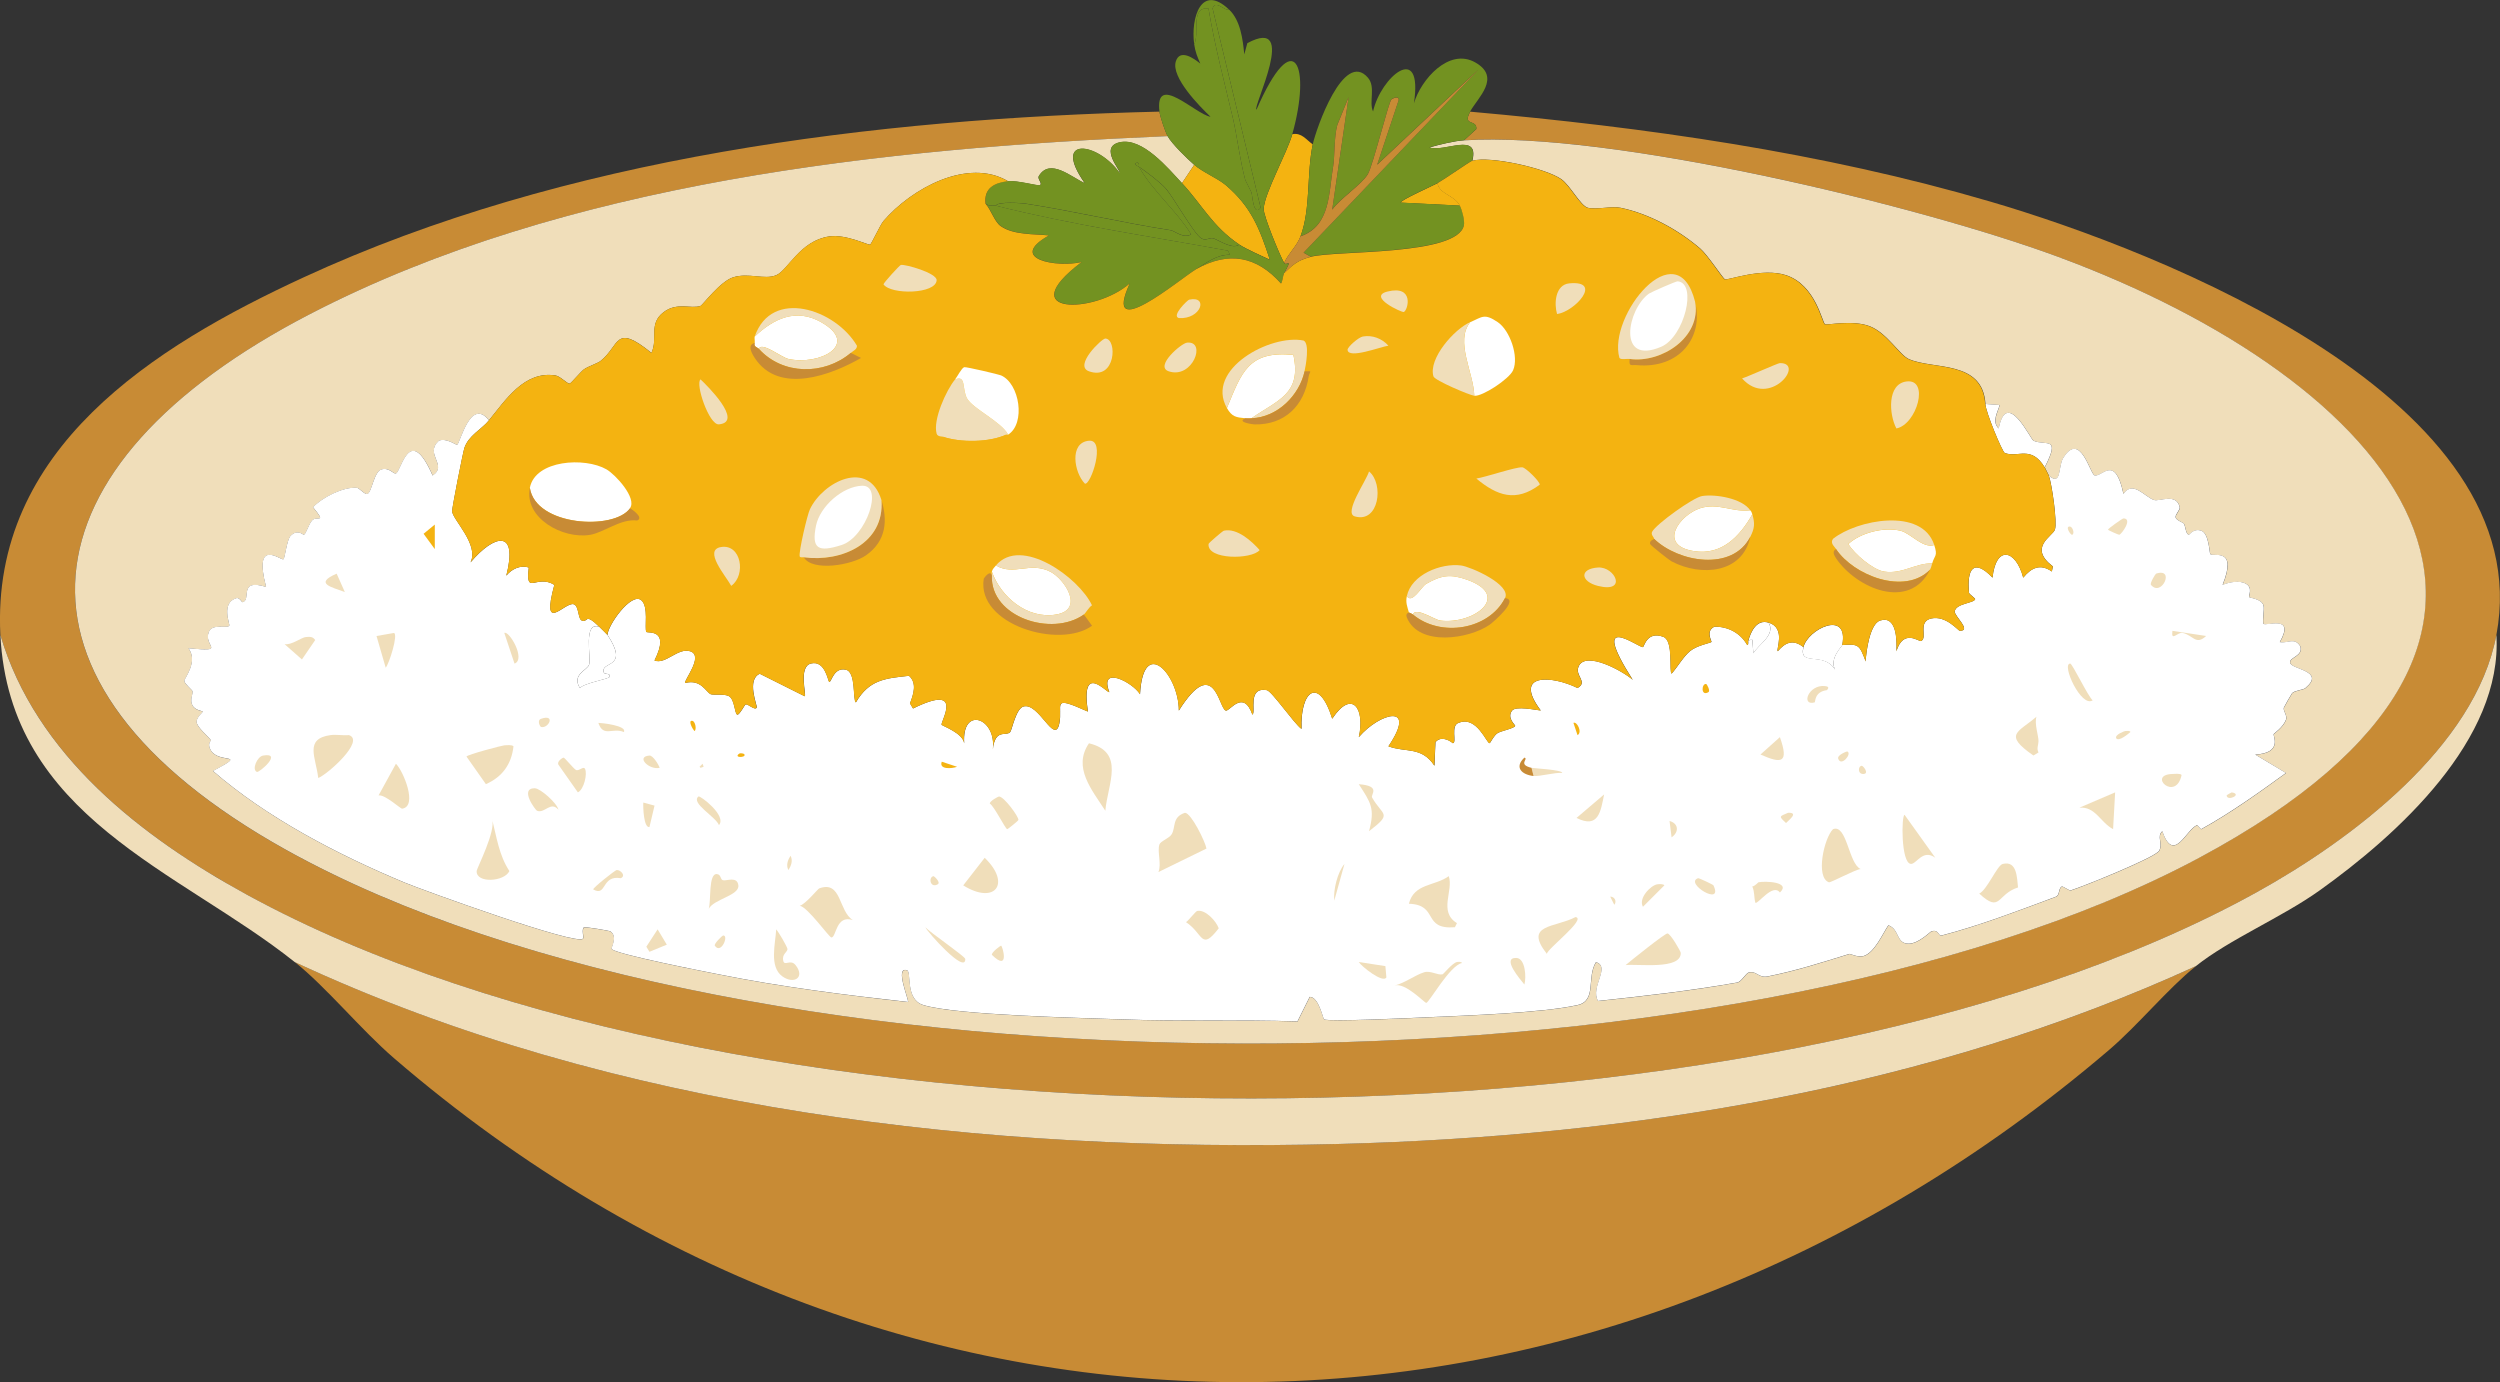 <?xml version="1.0" encoding="UTF-8"?>
<svg id="uuid-ff44bc20-569f-4edf-9d7a-817b4006c969" data-name="圖層 1" xmlns="http://www.w3.org/2000/svg" width="476.6" height="263.5" xmlns:xlink="http://www.w3.org/1999/xlink" viewBox="0 0 476.6 263.5"><rect x="0" y="0" width="476.6" height="263.5" fill="#333333" stroke="none"/>
  <defs>
    <linearGradient id="uuid-23f0a5db-26bc-4cf4-8b2d-9555707fc26e" data-name="未命名漸層 96" x1="254.93" y1="27.79" x2="228.92" y2="147.36" gradientUnits="userSpaceOnUse">
      <stop offset="0" stop-color="#f4b311"/>
      <stop offset="1" stop-color="#f4b311"/>
    </linearGradient>
  </defs>
  <path d="M418.63,184.18c-5.37,4.3-11.01,11.24-16.56,15.98-97.01,82.89-229.55,85.47-326.97,1.56-6.32-5.45-12.85-13.49-18.9-18.32,60.99,28.43,131.87,36.4,198.95,34.68,55.83-1.43,112.71-10.62,163.48-33.91Z" fill="#c88b35"/>
  <path d="M221.04,21.28c.12.98,1.08,3.8,1.56,4.68-54.16,2.29-114.78,8.7-163.48,33.91C3.68,88.56-3.12,129.87,54.44,161.97c87.94,49.05,276.21,49,364.77,1.56,79.8-42.75,36.12-91.28-26.89-114.58-26.86-9.93-85.37-23.96-113.21-22.21l2.34-2.14c.14-1.95-2.74-.45-1.17-3.31,33.44,2.99,66.96,7.7,99.18,17.15s104.87,37.76,96.45,82.62c-4.02,21.41-27.81,39.17-45.79,49.1-94.61,52.28-288.3,52.28-383.09.39C26.92,159.53,6.81,143.94.07,121.05c-1.8-35.47,29.17-54.96,57.87-68.2,49.74-22.95,108.67-30.26,163.1-31.57Z" fill="#c88b35"/>
  <path d="M475.91,121.05c1.25,19.88-18.81,38.07-33.71,48.71-7.16,5.12-17.2,9.32-23.58,14.42-50.78,23.28-107.66,32.48-163.48,33.91-67.08,1.71-137.95-6.25-198.95-34.68C34.15,165.85,1.84,155.81.07,121.05c6.74,22.89,26.84,38.48,46.96,49.49,94.79,51.9,288.47,51.89,383.09-.39,17.98-9.94,41.78-27.7,45.79-49.1Z" fill="#f0deba"/>
  <path d="M222.6,25.96c.8,1.45,3.71,4.29,5.07,5.46l-2.34,3.51c-2.63-2.81-7.54-8.79-11.89-7.79-4.06.93.47,5.63,0,5.85-4.16-5.93-13.01-7.08-6.63,1.95-2.53-1.11-6.64-4.91-8.77-1.36-.34.56.8,1.42.19,1.75-.27.15-4.38-.96-6.04-.78-7.66-4.54-18.42,1.36-23.77,7.6-.59.69-2.3,4.38-2.53,4.48-.37.16-4.58-2.02-7.79-1.56-5.59.81-7.88,6.47-10.13,7.4s-5.24-.52-8.18.39c-2.49.77-5.84,5.32-6.24,5.46-1.79.63-4.46-.76-7.01,1.17-2.97,2.24-1.03,4.93-2.34,7.79-7.13-5.79-5.95-1.41-9.74,1.56-.55.43-2.3.99-3.12,1.56-.57.4-2.49,2.7-2.73,2.73-.5.06-1.76-1.41-2.73-1.56-5.94-.9-9.5,4.7-12.67,8.57-3.46-4.46-5.51,4.36-6.04,4.68-.15.09-2.06-1.39-3.51-.78-2.8,2.59,1.8,4.62-1.17,6.63-4.46-10.17-5.96-.72-7.01-.39-.44.14-1.21-1.2-2.73-.78s-1.85,4.49-2.73,4.68c-.51.11-1.52-1.13-1.95-1.17-2.56-.24-6.64,1.82-8.38,3.7,2.68,3.31.7,1.5-.19,2.53-.7.8-1.12,2.55-1.56,2.73-.12.05-1.17-1.16-2.53.19-.71.71-1.09,4.28-1.36,4.48-.39.29-5.84-4.32-3.31,5.26-5.41-1.63-2.7,2.42-4.48,2.92-.12.03-.6-.95-1.17-.78-3.04.9-1.2,5.01-1.36,5.26-.38.58-3.23-.48-3.9,1.17-1.14,2.8,3.63,3.86-3.9,3.12,1.92,2.57-.79,5.68-.78,6.24,0,.49,1.5,1.73,1.56,1.95.14.49-.59,1.65,0,2.73.52.95,1.9,1.02,1.95,1.17.04.11-1.21,1.06-1.17,1.95.04,1.06,2.22,2.71,2.73,3.51.05.08-.8.65,0,1.95,1.62,2.62,7.22.27.39,3.9,10.28,8.93,23.82,15.97,36.44,21.24,3.42,1.43,33.06,12.18,34.1,10.72.2-.28-.29-1.78.19-2.14.21-.15,4.86.63,5.07.78,1.39,1.02.09,3.08.19,3.31.43.96,18,4.38,20.46,4.87,11.84,2.38,24.13,3.94,36.05,5.26.25-.3-2.59-6.81-.19-6.04.92.3-.41,5.56,3.12,6.63,6.47,1.96,29.81,2.42,37.8,2.73,11.15.43,22.38.01,33.52.39l2.34-4.68c1.72,0,2.5,4.15,2.73,4.29.83.5,17.14-.28,19.49-.39,7.47-.34,22.08-.82,28.84-2.34,3.71-.83,1.68-5.27,3.51-8.18,2.87.9-1.17,4.8.39,7.4,8.84-.94,17.76-1.95,26.5-3.51.93-.16,1.6-1.8,2.34-1.95,1.38-.28,1.77,1.12,3.51.78,5.55-1.1,10.47-2.71,15.59-4.29.13-.04,1.62.74,2.73.39,2.04-.65,3.55-4.16,4.68-5.85,2.21.82,1.41,3.53,3.9,3.51,1.89-.02,4.04-2.26,4.29-2.34,1.46-.47,1.3.95,1.95.78,7.17-1.86,14.86-4.81,21.82-7.4.75-.28.44-1.72,1.17-1.95.08-.03,1.48.81,1.56.78,2.31-.71,16.3-6.34,16.95-7.6.73-1.4-.52-2.7.58-3.7,2.17,6.29,4.51-.3,6.63-1.17.06-.02.73.81.78.78,5.66-3.13,10.93-6.92,16.17-10.72l-5.85-3.51c5.26-.29,3.36-3.59,3.51-3.9.08-.16,1.78-1.26,2.34-2.73.32-.84-.62-1.73-.39-2.34.06-.16,1.44-2.6,1.56-2.73.52-.54,2.1-.61,2.53-.97,3.99-3.35-2.76-3.53-2.92-4.87-.13-1.04,2.56-1.21,1.95-3.12-1.13-1.77-2.32-.5-3.9-.78,3.06-5.42-2.79-2.9-3.12-3.51-.26-.47.24-2.76,0-3.51-.39-1.24-2.61-1.4-2.73-1.56-.16-.21.77-1.76-.58-2.53-1.28-.73-3.19-.31-4.48.19,2.93-7.23-1.74-5.29-2.34-5.85-.18-.17-.25-4-1.75-4.48s-2.22.81-2.34.78c-.63-.14-.62-1.64-.97-2.14-.12-.18-1.46-.66-1.56-1.17s.9-1.43.78-1.95c-.62-2.75-3.86-1.05-4.87-1.36-1.78-.56-4.03-3.84-5.85-1.17-1.62-7.59-3.99-3.26-5.46-3.51-.9-.15-2.74-8.67-6.04-3.31-.98,1.59-.27,5.47-2.73,3.31-.03-.08-.72-1.47-.78-1.56,3.09-6.05.28-4.04-2.14-5.07-.55-.23-5.11-10.13-6.63-2.34-1.36-1.32-.18-3.09.19-4.48l-2.73-.19c-.52-8.44-9.91-6.49-14.61-8.57-1.75-.78-4.14-4.95-7.4-6.24s-8.19-.18-8.57-.39c-.54-.29-1.76-7.46-7.4-9.35-4.55-1.52-11.14,1.01-11.69.78-.34-.15-3.29-4.65-4.68-5.85-4.17-3.59-9.8-6.68-15.2-7.79-1.68-.35-4.68.4-6.24,0-1.4-.36-3.37-4.28-5.07-5.46-3.04-2.11-13.54-4.45-16.95-3.51,1.38-5.58-5.37-1.54-8.18-2.53,1.86-.53,4.77-1.25,6.63-1.36,27.84-1.74,86.35,12.28,113.21,22.21,63.01,23.29,106.69,71.82,26.89,114.58-88.56,47.44-276.83,47.49-364.77-1.56C-3.12,129.87,3.68,88.56,59.12,59.86c48.7-25.21,109.33-31.61,163.48-33.91Z" fill="#f0deba"/>
  <g>
    <path d="M389.79,89.09c-2.6-4.27-5.07-1.76-7.6-2.73-.48-.18-3.68-7.94-3.7-9.35l2.73.19c-.37,1.39-1.56,3.16-.19,4.48,1.52-7.79,6.08,2.11,6.63,2.34,2.43,1.03,5.24-.98,2.14,5.07Z" fill="#fff"/>
    <g>
      <path d="M351.21,123c-.05.26-2.52,2.57-1.36,4.68-2.23-3.59-6.94-.45-6.04-4.29.8-3.44,8.72-7.31,7.4-.39Z" fill="#fff"/>
      <g>
        <path d="M93.22,80.13c-1.44,1.76-3.87,2.87-4.68,5.26-.26.77-2.38,11.47-2.34,12.08.11,1.61,5.18,6.36,3.51,9.74,4.53-5.35,9.12-6.44,6.82,2.53,1.02-1.27,2.66-2.06,4.29-1.56-.66,5.52,1.41,1.2,4.87,3.31-2.61,9.64,1.98,3.17,3.7,3.7,1.01.31.77,2.85,1.56,3.12,1.26.42.41-1.62,3.31,1.17-3.15-1.05-1.52,5.77-1.95,7.21-.33,1.09-3.4,1.89-1.75,4.48.75-.96,5.58-1.74,5.65-2.14.18-1-1.15-.11-1.17-1.17-.03-1.77,4.85-.63.78-6.82,0-1.78,4.52-8.18,6.43-6.63,1.46,1.19.59,5.31.97,6.04.18.34,4.67-.76,1.56,5.46,2.11.83,4.48-2.52,6.82-1.75,2.67.87-1.31,5.61-.97,6.04,3.01-.79,3.98,1.75,4.87,2.14.46.2,2.68-.12,3.51.39,1.08.67,1.03,3.36,1.56,3.51.38.1,1.44-1.92,1.56-1.95.51-.14,1.84,1.26,2.14.58.14-.32-2.01-5.31.58-6.43l8.57,4.29c.38-.15-1.27-5.62,1.17-6.24,2.75-.7,3.25,3.43,3.51,3.51.39.12.84-2.84,3.12-2.34,2.04.35,1.31,5.82,1.95,6.24,2.54-4.35,5.61-4.58,10.13-5.07,1.57,1.38.85,3.54.19,5.26l.58.97c10.06-4.97,5.08,2.71,5.46,3.12.22.24,4.04,1.59,4.29,3.51-.49-7.2,6.19-4.85,5.46,1.17.44-4.08,2.54-2.41,3.31-3.31.34-.4,1.09-4.46,2.53-4.87,2.93-.83,5.92,7.4,6.82,3.31.79-3.61-1.8-5.61,5.46-2.34-1.44-9.58,3.64-3.51,4.09-3.7-2.03-5.21,4.42-1.92,5.85.39.61-11.22,7.41-3.7,7.4,3.12,6.83-10.82,7.59-.35,8.96,0,.74.19,3.32-4.16,5.07.78.72-.44-1.04-5.31,2.73-4.68.96.16,5.19,6.37,6.63,7.4-.29-7.18,3.27-10.23,5.85-1.95,3.79-5.72,6.3-1.9,5.07,3.51,4.05-4.72,11.26-6.53,5.65,1.75,3.28,1.24,6.31-.03,8.77,3.7l.19-4.48c.9-1.14,2.47-.55,3.31.19.85-.03-.54-3.45,1.17-3.9,3.4-1.37,5.31,3.99,5.85,3.9.12-.02.82-1.53,1.56-1.95s3.22-.9,3.31-1.36c.03-.16-1.68-1.54-.58-2.92.7-.88,4.34-.14,5.46,0-5.45-7.24,2.13-6.69,7.01-4.29,2.06-1.18-.56-2.29.19-4.09,1.3-3.12,8.55.93,10.33,2.53-8.64-13.57,1.27-6,1.95-6.24.24-.08.76-3.13,3.9-1.95,1.96.74,1.04,6.7,1.56,7.01,1.16-1.3,2.19-3.18,3.51-4.29s3.97-1.56,4.09-1.75c.09-.14-1.21-2.09.58-2.92,2.65-.02,4.96,1.25,6.24,3.51.3.04.15-.78.19-.78.37.04.6-.67.78-.19l.19,2.53c1.06-1.81,4.27-3.46,2.92-5.85,3.39,1.09,1.31,5.31,1.75,5.46,1.4-1.65,2.89-2.35,4.87-.78-.9,3.83,3.81.69,6.04,4.29-1.15-2.11,1.32-4.42,1.36-4.68,3.21-.27,3.3.02,4.48,3.12.06-1.77.78-7.15,2.73-7.79,3.17-1.05,3.24,3.72,3.12,5.85,1.34-4.34,4.29-1.8,4.68-1.95,1.36-.51-.73-3.68,1.95-4.29,2.83-.64,5.15,2.34,5.46,2.34,2.33.01-1.09-2.83-.97-3.7.2-1.53,3.74-1.55,3.9-2.34.03-.13-1.15-.98-1.17-1.17-.45-4.48.82-6.74,4.48-2.92.62-6.15,4.39-5.48,5.85,0,1.53-1.87,3.24-2.73,5.46-1.17l.19-.97c-4.79-3.63-.06-5.73.39-7.01.48-1.37-.58-8.76-1.17-10.33,2.46,2.16,1.75-1.73,2.73-3.31,3.3-5.36,5.14,3.16,6.04,3.31,1.47.25,3.84-4.09,5.46,3.51,1.82-2.67,4.07.61,5.85,1.17,1.01.32,4.25-1.39,4.87,1.36.12.51-.88,1.41-.78,1.95s1.44.99,1.56,1.17c.35.51.34,2,.97,2.14.12.03.83-1.26,2.34-.78s1.57,4.31,1.75,4.48c.6.56,5.26-1.39,2.34,5.85,1.3-.51,3.21-.92,4.48-.19,1.35.77.42,2.32.58,2.53.12.16,2.34.32,2.73,1.56.24.75-.26,3.04,0,3.51.33.6,6.18-1.92,3.12,3.51,1.58.28,2.77-.99,3.9.78.61,1.91-2.07,2.08-1.95,3.12.16,1.34,6.91,1.53,2.92,4.87-.43.36-2.02.43-2.53.97-.12.13-1.5,2.56-1.56,2.73-.23.6.71,1.5.39,2.34-.56,1.47-2.26,2.57-2.34,2.73-.15.31,1.76,3.61-3.51,3.9l5.85,3.51c-5.24,3.8-10.52,7.58-16.17,10.72-.05.03-.72-.8-.78-.78-2.11.86-4.45,7.46-6.63,1.17-1.1,1.01.15,2.3-.58,3.7-.66,1.26-14.65,6.89-16.95,7.6-.08.03-1.48-.81-1.56-.78-.73.23-.42,1.67-1.17,1.95-6.96,2.6-14.66,5.55-21.82,7.4-.65.17-.49-1.25-1.95-.78-.24.08-2.4,2.32-4.29,2.34-2.49.02-1.69-2.69-3.9-3.51-1.13,1.69-2.64,5.2-4.68,5.85-1.11.35-2.6-.43-2.73-.39-5.12,1.58-10.04,3.18-15.59,4.29-1.73.34-2.13-1.06-3.51-.78-.74.15-1.41,1.78-2.34,1.95-8.74,1.55-17.67,2.56-26.5,3.51-1.56-2.61,2.48-6.51-.39-7.4-1.83,2.92.2,7.35-3.51,8.18-6.76,1.52-21.37,2-28.84,2.34-2.34.11-18.65.89-19.49.39-.22-.14-1-4.29-2.73-4.29l-2.34,4.68c-11.14-.38-22.36.04-33.52-.39-7.99-.31-31.33-.77-37.8-2.73-3.53-1.07-2.2-6.33-3.12-6.63-2.4-.77.44,5.74.19,6.04-11.92-1.32-24.21-2.88-36.05-5.26-2.46-.49-20.03-3.91-20.46-4.87-.1-.23,1.19-2.3-.19-3.31-.21-.15-4.86-.93-5.07-.78-.49.36,0,1.86-.19,2.14-1.04,1.46-30.68-9.29-34.1-10.72-12.62-5.27-26.16-12.31-36.44-21.24,6.83-3.63,1.23-1.28-.39-3.9-.8-1.3.05-1.87,0-1.95-.51-.79-2.68-2.45-2.73-3.51-.04-.89,1.21-1.84,1.17-1.95-.05-.15-1.43-.22-1.95-1.17-.59-1.07.14-2.24,0-2.73-.06-.21-1.55-1.45-1.56-1.95,0-.56,2.7-3.66.78-6.24,7.53.74,2.76-.31,3.9-3.12.67-1.65,3.51-.59,3.9-1.17.17-.25-1.68-4.36,1.36-5.26.57-.17,1.05.81,1.17.78,1.78-.5-.92-4.56,4.48-2.92-2.53-9.59,2.92-4.97,3.31-5.26.27-.2.66-3.77,1.36-4.48,1.36-1.36,2.42-.15,2.53-.19.44-.18.86-1.93,1.56-2.73.89-1.03,2.88.78.19-2.53,1.74-1.88,5.82-3.94,8.38-3.7.43.04,1.44,1.28,1.95,1.17.88-.19,1.25-4.27,2.73-4.68s2.29.92,2.73.78c1.05-.34,2.55-9.78,7.01.39,2.97-2.01-1.63-4.04,1.17-6.63,1.45-.61,3.35.87,3.51.78.54-.32,2.58-9.14,6.04-4.68Z" fill="#fff"/>
        <g>
          <path d="M114.26,119.49c.24.23,1.5,1.47,1.56,1.56,4.07,6.19-.81,5.05-.78,6.82.02,1.06,1.35.17,1.17,1.17-.07.4-4.9,1.18-5.65,2.14-1.65-2.59,1.43-3.39,1.75-4.48.43-1.44-1.21-8.26,1.95-7.21Z" fill="#fff"/>
          <path d="M337.18,118.71c1.34,2.38-1.86,4.04-2.92,5.85l-.19-2.53c-.18-.47-.41.24-.78.19.48-1.86,1.64-4.23,3.9-3.51Z" fill="#fff"/>
          <path d="M398.95,111.3c.57-.15,6.47,1.54,7.6,1.75l-9.35,4.68,7.21,4.87-7.6.58c1.57-1.34-.84-4.58-.78-5.07.03-.25,1.47-1.24,1.56-1.56.32-1.12.67-5.07,1.36-5.26Z" fill="#fff"/>
          <path d="M225.91,154.95c1.19.05,3.87,5.52,4.09,6.82l-9.16,4.48c.64-1.51-.26-3.88.19-5.26.21-.64,1.87-1.16,2.34-1.95.81-1.36.03-3.27,2.53-4.09Z" fill="#f0deba"/>
          <path d="M321.78,137.42c1.03-.82,4.39,4.32,5.26,5.26-1.2,1.19-8.9,3.81-6.43,6.04,1.62,1.46,3.16-.42.39,4.29-2.27-1.9-1.43-5.07-4.09-6.43,3.39-2.14,4.49-5.31,4.87-9.16Z" fill="#fff"/>
          <path d="M335.23,168.2c-.07.01-.75.8-1.17.78-2.19-5.45-8.81-5.57-6.04-10.52,1.72-1.11,8.44,5.67,10.72,6.43.12,1.08-4.84,1.52-3.51,3.31Z" fill="#fff"/>
          <path d="M156.16,169.37c4.32-1.6,3.65,4.31,6.43,6.04-3.26-1.1-3.13,3.31-4.09,3.31-.43,0-4.57-5.87-6.04-6.04,1.07-.27,3.47-3.23,3.7-3.31Z" fill="#f0deba"/>
          <path d="M207.6,141.7c6.99,1.7,3.56,7.76,3.12,12.86-2.58-4.01-6.26-8.26-3.12-12.86Z" fill="#f0deba"/>
          <path d="M276.19,167.03c.96,2.76-2.02,6.74,1.56,8.96l-.39.78c-6.3.49-3-4.28-8.77-4.48.99-3.93,4.97-3.33,7.6-5.26Z" fill="#f0deba"/>
          <path d="M349.45,158.07c2.65-1.02,2.97,6.6,5.26,7.6-.98.08-5.73,2.64-6.04,2.53-2.61-.92-.93-8.45.78-10.13Z" fill="#f0deba"/>
          <path d="M63.01,140.14c1.09-.15,2.39.11,3.51,0,3.15,1.05-4.05,7.48-5.85,8.18-.45-3.93-2.71-7.48,2.34-8.18Z" fill="#f0deba"/>
          <path d="M96.14,142.09c.47-.02,1.48-.14,1.75.19-.37,3.4-2.13,5.84-5.26,7.21l-3.7-5.26c.12-.36,6.83-2.13,7.21-2.14Z" fill="#f0deba"/>
          <path d="M317.89,177.95c.58.03,2.52,3.42,2.53,3.7.1,3.3-8.14,2.06-10.52,2.34.94-.8,7.49-6.06,7.99-6.04Z" fill="#f0deba"/>
          <path d="M93.8,156.12c.87,3.42,1.32,6.91,3.31,9.94-.96,2.06-6.36,2.38-6.24,0,.03-.57,3.77-7.73,2.92-9.94Z" fill="#f0deba"/>
          <path d="M381.8,164.7c2.79-.68,2.7,2.73,2.92,4.48-4.13,1.32-3.25,4.99-7.4,1.17,1.49-.67,3.41-5.39,4.48-5.65Z" fill="#f0deba"/>
          <path d="M388.62,141.31c.03-1.01-.82-3.32-.39-4.68.51-.44,2.07-3.12,2.53-3.12.28,0,3.15,3.47,4.09,3.7-2.78-.03-1.16,2.95-2.14,3.31-.89.33-2.95-.43-4.09.78Z" fill="#fff"/>
          <path d="M217.73,175.61l7.6.58c-4.2.53-3.34,4.68-3.9,5.46-1.38,1.94-7.13-3.75-3.7-6.04Z" fill="#fff"/>
          <path d="M363.09,155.34l5.85,8.18c-2.41-1.76-3.61,1.31-4.68,1.17-1.87-.21-1.79-9.27-1.17-9.35Z" fill="#f0deba"/>
          <path d="M277.75,183.4c.28-.06.82-.09.97.19-2.32.42-6.3,7.61-6.82,7.6-.35-.01-4.01-3.95-6.04-3.31,1.9-.44,3.92-2,5.65-2.53,1.2-.37,2.57.62,3.51.39.17-.04,1.86-2.16,2.73-2.34Z" fill="#f0deba"/>
          <path d="M187.72,163.53c5.13,4.94,1.94,9.02-4.09,5.26l4.09-5.26Z" fill="#f0deba"/>
          <path d="M75.48,145.6c1.39,1.35,4.23,8.14,1.17,8.57-.25.04-3.33-2.78-4.48-2.53l3.31-6.04Z" fill="#f0deba"/>
          <path d="M367.77,123c5.54,4.98,5.25,7.91-3.12,8.18,2.15-2.76,3.96-4.35,3.12-8.18Z" fill="#fff"/>
          <path d="M210.71,177.17c.69,6.08.02,8.83-6.82,6.43l6.82-6.43Z" fill="#fff"/>
          <path d="M285.54,167.03c1.23,2.51,3.89,3.39,6.04,4.87-.96,1.88-5.5,3.58-6.63,1.95-.19-.28.43-5.83.58-6.82Z" fill="#fff"/>
          <path d="M84.84,105.46c5.04,2.39,3.85,3.99,1.17,7.79-.83.35-5.55-3.86-1.36-2.53l.19-5.26Z" fill="#fff"/>
          <path d="M300.35,174.83c2.23.29-5.4,6.07-5.46,7.01-4.48-5.69,1.56-4.95,5.46-7.01Z" fill="#f0deba"/>
          <path d="M169.02,151.06c1.67-.52,3.98,3.52,5.26,4.48-1.38-.03-3.47,2.93-3.7,2.92-.22,0-2.92-3.09-2.92-3.31,0-.48,2.95-1.9,3.51-2.34,0-.31-5.24-.78-2.14-1.75Z" fill="#fff"/>
          <path d="M403.23,151.06l-.39,7.01c-2.44-1.3-3.37-4.36-6.43-4.09l6.82-2.92Z" fill="#f0deba"/>
          <path d="M147.97,177.17c.49.53,2.06,3.26,2.14,3.7.11.63-1.13.97-.78,2.34.26,1.02,1.38-.43,2.34.78,1.87,2.36-.31,3.74-2.53,2.14-2.55-1.84-1.3-6.27-1.17-8.96Z" fill="#f0deba"/>
          <path d="M248.52,177.17c4.99,4.98,1.29,6.81-3.7,3.7l3.7-3.7Z" fill="#fff"/>
          <path d="M272.29,154.95l4.09,1.36c-.74,5.9-8.9,3.85-4.09-1.36Z" fill="#fff"/>
          <path d="M136.67,166.64c.84.06.6,1.04,1.17,1.17.72.17,2.7-.82,2.92.97.24,1.93-4.68,2.62-5.65,4.48.49-1.54-.1-6.75,1.56-6.63Z" fill="#f0deba"/>
          <path d="M228.25,173.66c1.56-.31,3.6,1.93,4.09,3.31-3.42,4.44-2.9,1.02-6.24-1.17.49-.31,1.84-2.08,2.14-2.14Z" fill="#f0deba"/>
          <path d="M388.62,141.31c-.03.87-.4,1.32,0,2.14l-.97.58c-5.89-4.09-2.84-4.41.58-7.4-.43,1.36.42,3.67.39,4.68Z" fill="#f0deba"/>
          <path d="M374,152.22c.64-.19,4.01,1.59,4.09,2.14-2.1,3.77-3.51,2.93-6.24.39.72-.29,1.83-2.44,2.14-2.53Z" fill="#fff"/>
          <path d="M190.45,151.84c.98.03,3.79,3.89,3.7,4.48-.02.14-2.01,1.77-2.14,1.75-.36-.06-2.48-4.39-3.31-4.87-.07-.47,1.64-1.37,1.75-1.36Z" fill="#f0deba"/>
          <path d="M107.44,144.43c.22,0,1.82,2.02,2.34,2.34.54.34,1.44-.8,1.75-.19.47.91-.17,3.88-1.36,4.48l-3.7-5.26c-.38-.63.79-1.37.97-1.36Z" fill="#f0deba"/>
          <path d="M222.8,142.87l4.09,1.75-4.87,4.48c-.64-.02-.47-6.06.78-6.24Z" fill="#fff"/>
          <path d="M417.26,132.74c.62-.08,5.67,2.11,5.26,2.92-3.4,1.61-4.51.5-7.4-1.17.51-.19,2.01-1.74,2.14-1.75Z" fill="#fff"/>
          <path d="M128.88,162.36c1.79.08,2,1.91,2.92,2.92-3.28,3.31-3.3.1-5.85-1.56.04-.61,2.76-1.37,2.92-1.36Z" fill="#fff"/>
          <path d="M259.04,149.5c4.34.33,2.22,1.98,2.53,2.53,2,3.57,4.03,2.91-.58,6.43,1.19-4.34.32-5.45-1.95-8.96Z" fill="#f0deba"/>
          <path d="M101.98,150.28c1.03.01,4.24,2.85,4.48,4.09-1.48-1.75-2.62.8-4.09.19-.28-.11-3.43-4.32-.39-4.29Z" fill="#f0deba"/>
          <path d="M66.52,153.39c1.14-.09-3.17,5.39-3.51,5.46-.44.09-2.53-1.98-2.53-2.14-.06-1.34,5.5-1.8,6.04-3.31Z" fill="#fff"/>
          <path d="M70.03,97.66l5.65,4.09c-3.26,1.79-6.14.13-5.65-4.09Z" fill="#fff"/>
          <path d="M334.06,168.98c.42.02,1.1-.76,1.17-.78,1.25-.27,6.28-.09,4.09,1.95-1.36-1.84-4.22,2.32-4.68,1.95-.3-1.17-.09-1.9-.58-3.12Z" fill="#f0deba"/>
          <path d="M75.09,120.66c.89.25-.92,5.92-1.56,6.63l-1.75-6.04,3.31-.58Z" fill="#f0deba"/>
          <path d="M58.34,121.44c.76-.04,1.27-.12,1.75.58l-2.53,3.7-3.31-2.92c1.33.24,3.25-1.32,4.09-1.36Z" fill="#f0deba"/>
          <path d="M305.81,151.45c-.66,3.22-1.04,6.6-5.26,4.48l5.26-4.48Z" fill="#f0deba"/>
          <path d="M382.58,128.84c.18,0,2.94,1.94,2.92,2.14-5.89,4.45-6-2.16-2.92-2.14Z" fill="#fff"/>
          <path d="M339.32,140.53c1.77,4.99.32,5.1-3.7,3.31l3.7-3.31Z" fill="#f0deba"/>
          <path d="M394.66,126.5c.41-.02,3.39,6.27,4.29,7.01-2.17,1.49-6.03-6.94-4.29-7.01Z" fill="#f0deba"/>
          <path d="M391.54,157.68l6.82,2.53c-2.44-.8-3.85,1.77-4.09,1.75s-2.4-3.69-2.73-4.29Z" fill="#fff"/>
          <polygon points="125.37 177.17 127.12 180.09 123.81 181.45 123.22 180.48 125.37 177.17" fill="#f0deba"/>
          <path d="M259.04,183.4l5.07.78.19,2.14c-.59,1.23-4.78-2.1-5.26-2.92Z" fill="#f0deba"/>
          <path d="M289.05,182.62c1.77.03,1.95,3.75,1.56,5.07-.78-.97-4.4-5.12-1.56-5.07Z" fill="#f0deba"/>
          <path d="M133.16,151.84c.29-.23,5.46,3.67,3.9,5.46-.56-1.57-5.48-4.22-3.9-5.46Z" fill="#f0deba"/>
          <path d="M176.42,176.78c.81.94,7.59,5.56,7.6,6.04.08,3.05-7.33-5.26-7.6-6.04Z" fill="#f0deba"/>
          <path d="M122.64,153l2.14.58-.97,4.09c-1.1.19-1.23-3.81-1.17-4.68Z" fill="#f0deba"/>
          <path d="M64.18,109.36l1.56,3.51c-2.49-.95-5.95-1.61-1.56-3.51Z" fill="#f0deba"/>
          <path d="M315.94,168.59c.35-.06,1.16-.1,1.36.19l-4.09,4.09c-.91-1.6,1.42-4.05,2.73-4.29Z" fill="#f0deba"/>
          <path d="M414.15,147.55c.47-.01,1.49-.14,1.75.19-1.08,5.2-6.66-.04-1.75-.19Z" fill="#f0deba"/>
          <path d="M96.14,120.66c.92-.49,4.16,5.03,1.95,5.85l-1.95-5.85Z" fill="#f0deba"/>
          <path d="M117.57,165.86c.73-.04,1.83,1.09.78,1.56-3.75-.65-2.65,3.62-5.26,2.14-.11-.27,4.19-3.69,4.48-3.7Z" fill="#f0deba"/>
          <path d="M323.73,167.42c.15-.05,2.85,1.22,2.92,1.36,2,4.21-5.66-.46-2.92-1.36Z" fill="#f0deba"/>
          <path d="M414.15,120.27l6.43.97c-1.97,1.86-2.47-.15-4.48-.58-.98-.21-2.24,1.77-1.95-.39Z" fill="#f0deba"/>
          <path d="M404.79,98.83c1.88-.02-.33,3.04-.78,3.12-.12.02-2.11-.86-2.14-.97-.05-.17,2.74-2.14,2.92-2.14Z" fill="#f0deba"/>
          <path d="M292.36,147.94l-.39-1.56c.39.09,5.94.37,5.85.97-1.45-.12-4.31.71-5.46.58Z" fill="#f0deba"/>
          <path d="M411.03,109.36c3.7-1.22,1.06,4.57-.97,2.14-.26-.31.86-2.11.97-2.14Z" fill="#f0deba"/>
          <path d="M50.15,144.04c3.84-.65-.73,3.3-1.17,3.12-1.04-.42.05-2.93,1.17-3.12Z" fill="#f0deba"/>
          <path d="M114.07,137.81c.58,0,5.53.51,4.87,1.75-2.16-.93-3.92,1.08-4.87-1.75Z" fill="#f0deba"/>
          <path d="M347.89,130.79c.64.06.88.27.39.78-2.44.32-2.16,2.29-2.34,2.34-2.67.72-1.19-3.43,1.95-3.12Z" fill="#f0deba"/>
          <path d="M256.31,164.7l-1.95,7.01c-.19-2.13.61-5.38,1.95-7.01Z" fill="#f0deba"/>
          <polygon points="82.89 100 82.89 104.68 80.75 101.76 82.89 100" fill="#f4b311"/>
          <path d="M291.97,146.38l.39,1.56c-2.26-.25-3.73-1.65-1.75-3.51.9.24-1.35,1.3,1.36,1.95Z" fill="#c88b35"/>
          <path d="M123.81,144.04c.66-.05,1.75,1.71,1.95,2.34-2.01.47-4.63-2.14-1.95-2.34Z" fill="#f0deba"/>
          <path d="M190.84,180.28c.28,0,1.73,5.16-1.75,1.75-.09-.49,1.63-1.75,1.75-1.75Z" fill="#f0deba"/>
          <path d="M318.28,156.51c1.7.46,1.88,2.08.39,3.12l-.39-3.12Z" fill="#f0deba"/>
          <path d="M158.88,140.92l2.14,1.75c-1.41,1.73-1.51.79-2.53-.58l.39-1.17Z" fill="#fff"/>
          <path d="M340.88,154.95c2.02-.06.31,1.26-.39,1.95-1.45-1.34-1.28-1.23.39-1.95Z" fill="#f0deba"/>
          <path d="M137.84,178.34c1.19-.11-.37,3.71-1.56,1.95-.24-.35,1.43-1.94,1.56-1.95Z" fill="#f0deba"/>
          <path d="M103.15,137.03c2.84-.98,1.43,1.92,0,1.56-.2-.05-.83-1.27,0-1.56Z" fill="#f0deba"/>
          <path d="M60.68,133.13c1.33-.28,1.7,1.76.78,1.95-.85.17-1.73-1.75-.78-1.95Z" fill="#fff"/>
          <path d="M179.54,145.21l2.92.97c-.96.36-3.52.57-2.92-.97Z" fill="#f4b311"/>
          <path d="M405.18,139.36c.34-.01.86-.11.97.19-.27.23-2.27,1.97-2.73,1.17-.26-.69,1.64-1.36,1.75-1.36Z" fill="#f0deba"/>
          <path d="M352.18,143.26c.95.44-1.22,3.02-1.75,1.36-.22-.67,1.65-1.41,1.75-1.36Z" fill="#f0deba"/>
          <path d="M299.96,137.81c.66-.35,1.76,1.8.78,2.34l-.78-2.34Z" fill="#f4b311"/>
          <path d="M177.98,167.03c.09-.01,1.44,1.19.78,1.56-1.44.81-1.82-1.4-.78-1.56Z" fill="#f0deba"/>
          <path d="M354.91,145.99c.29-.03,1.46,1.47.39,1.56-1.18.1-1.12-1.48-.39-1.56Z" fill="#f0deba"/>
          <path d="M150.7,163.14c.51.92.11,1.93-.39,2.73-.51-.92-.11-1.93.39-2.73Z" fill="#f0deba"/>
          <path d="M325.29,130.4c.08.02.84,1.29.39,1.56-1.48.88-1.31-1.76-.39-1.56Z" fill="#f4b311"/>
          <path d="M131.99,137.42c.59.1.86,1.74.39,1.95-.39-.45-1.28-2.1-.39-1.95Z" fill="#f4b311"/>
          <path d="M306.97,170.93c.85,0,1.31.9.78,1.56l-.78-1.56Z" fill="#f0deba"/>
          <path d="M425.45,151.06c2.17.34-.86,1.81-.97.58,0-.06.92-.59.97-.58Z" fill="#f0deba"/>
          <path d="M394.66,100.39c.45.07.91,1.32.39,1.56-.29.13-1.49-1.74-.39-1.56Z" fill="#f0deba"/>
          <path d="M140.96,143.65c.14-.09.86-.06.97.19.29.65-2.23.66-.97-.19Z" fill="#f4b311"/>
          <polygon points="133.94 145.6 134.14 146.18 133.55 146.38 133.36 146.18 133.94 145.6" fill="#f0deba"/>
        </g>
      </g>
    </g>
    <g>
      <g>
        <path d="M250.27,27.52c-1.19,5.51-.36,12.25-2.34,17.54-.71,1.9-2.31,3.23-3.12,5.07-.78-1.32-3.98-9.06-3.9-10.33.19-3.09,4.43-10.58,5.46-14.22,1.79-.34,2.65,1.08,3.9,1.95Z" fill="#f4b311"/>
        <g>
          <path d="M278.33,39.21l-11.3-.58c-.16-.42,6.28-3.29,7.01-3.7.52,2.22,3.19,2.18,4.29,4.29Z" fill="#f4b311"/>
          <g>
            <path d="M280.28,21.28c-1.57,2.86,1.31,1.36,1.17,3.31l-2.34,2.14c-1.85.12-4.77.83-6.63,1.36,2.82.99,9.56-3.05,8.18,2.53-.38.1-5.44,3.63-6.63,4.29-.74.41-7.18,3.28-7.01,3.7l11.3.58c.41.79.95,2.86.78,3.7-1.18,5.9-24.42,4.74-29.23,6.04l-1.36-.78,33.32-34.88-19.29,18.12,4.09-12.28c.17-1.01-1.26-.29-1.36-.19-.55.5-3.47,12.41-4.48,14.22-1.07,1.92-5.4,4.76-6.82,6.82l3.12-21.43-2.14,5.26c-.65,2.35-.48,6.05-.78,7.79-.89,5.1-.44,11.44-6.24,13.45,1.98-5.29,1.15-12.03,2.34-17.54.61-2.84,5.88-18.1,10.52-12.67,1.52,1.78.13,4.67.97,6.43,1.43-6.55,9.58-13.47,7.79-1.56,1.32-4.49,6.66-10.64,11.69-7.79s.44,6.77-.97,9.35Z" fill="#739221"/>
            <path d="M249.88,48.95c-2.49.67-3.22,1.38-5.07,3.12,1.72-3.16.43-1.22,0-1.95.8-1.84,2.41-3.17,3.12-5.07,5.79-2,5.35-8.35,6.24-13.45.3-1.74.13-5.45.78-7.79l2.14-5.26-3.12,21.43c1.42-2.06,5.75-4.9,6.82-6.82,1.01-1.82,3.93-13.72,4.48-14.22.11-.1,1.53-.82,1.36.19l-4.09,12.28,19.29-18.12-33.32,34.88,1.36.78Z" fill="#c88b35"/>
            <polygon points="268.39 43.11 267.22 44.27 255.34 44.08 268.39 43.11" fill="#739221"/>
          </g>
        </g>
        <path d="M236.24,46.61c-5.14-3.46-7.13-7.65-10.91-11.69l2.34-3.51c1.67,1.45,4.47,2.56,6.04,3.9,4.83,4.12,6.45,8.3,8.38,14.22-1.56-.75-4.53-2.04-5.85-2.92Z" fill="#f4b311"/>
        <g>
          <path d="M234.29,1.8c2.21,2.09,2.63,5.68,2.92,8.57l.58-2.14c9.96-5.36.88,12.37,1.75,12.67,7.24-16.62,10.47-8.23,6.82,4.68-1.03,3.64-5.26,11.13-5.46,14.22-.08,1.27,3.12,9.01,3.9,10.33.43.73,1.72-1.21,0,1.95-.19.34-.34,1.85-.58,1.95-4.68-5.24-10-6.19-16.17-2.73,2.01-1.22,3.86-2.75,6.43-2.73l-.39-.78c-14.75-2.72-29.68-4.9-44.23-8.57.35-.85,5.06-.48,5.65-.39,8.61,1.31,18.76,3.7,27.67,5.07.76.12,2.45,1.68,3.9.78-2.75-4.46-7.4-8.31-9.94-12.86,1.37.9,4.04,2.94,5.07,4.09,1.5,1.69,5.4,8.7,6.82,9.55.9.54,1.64-.27,2.34,0,1.16.45,3.67,2.15,4.87,1.17,1.31.88,4.29,2.17,5.85,2.92-1.93-5.92-3.55-10.1-8.38-14.22-1.57-1.34-4.37-2.45-6.04-3.9-1.35-1.17-4.26-4-5.07-5.46-.48-.87-1.44-3.7-1.56-4.68-.91-7.59,6.91.53,9.74.97-2.11-2-7.53-7.51-6.63-10.52.76-2.53,3.47-.6,4.68.39-.56-1.27-.98-2.3-1.17-3.7,1.1-1.86-.83-7.22,2.73-6.82,1.18,7.1,3.03,14.05,4.68,21.04.73,3.11,1.31,7.92,2.34,11.69.04.16,1.11,2.14,1.17,2.34.19.58.37,4.72,1.75,2.92L231.17,1.6c.53-1.77,2.33.6,3.12.19Z" fill="#739221"/>
          <path d="M234.29,1.8c-.79.4-2.58-1.96-3.12-.19l9.16,38c-1.38,1.8-1.56-2.34-1.75-2.92-.06-.2-1.13-2.18-1.17-2.34-1.03-3.77-1.61-8.59-2.34-11.69-1.65-6.99-3.5-13.94-4.68-21.04-3.55-.4-1.63,4.96-2.73,6.82-.68-5.04,1.32-11.65,6.63-6.63Z" fill="#739221"/>
          <path d="M225.52,23.23c3.51,3.51,8.26,6.2,11.11,10.33-3.6-3.22-8.61-6.08-11.11-10.33Z" fill="#739221"/>
          <path d="M244.23,18.55c1.68.04-3.22,8.66-3.9,9.35-.65-.06,3.38-9.36,3.9-9.35Z" fill="#739221"/>
        </g>
        <g>
          <g>
            <path d="M225.33,34.92c3.78,4.04,5.77,8.23,10.91,11.69-1.2.99-3.71-.72-4.87-1.17-.69-.27-1.43.54-2.34,0-1.42-.84-5.32-7.86-6.82-9.55-1.02-1.15-3.7-3.19-5.07-4.09-.04-.03.15-1.3-.78-.58.12.32.76.54.78.58,2.54,4.55,7.19,8.4,9.94,12.86-1.45.9-3.14-.66-3.9-.78-8.91-1.37-19.06-3.76-27.67-5.07-.59-.09-5.3-.46-5.65.39-.6-.15-1.28.21-1.95-.39-.37-2.93,1.65-4,4.29-4.29,1.66-.18,5.77.93,6.04.78.61-.34-.53-1.19-.19-1.75,2.13-3.54,6.24.26,8.77,1.36-6.38-9.03,2.46-7.88,6.63-1.95.47-.21-4.06-4.92,0-5.85,4.35-1,9.25,4.98,11.89,7.79Z" fill="#739221"/>
            <path d="M210.33,33.36c3.26,1.75,6.03,5.21,8.38,7.99-3.31-1.87-6-5.11-8.38-7.99Z" fill="#739221"/>
            <path d="M217.15,31.8s-.66-.26-.78-.58c.93-.72.74.56.78.58Z" fill="#739221"/>
          </g>
          <g>
            <path d="M189.87,39.21c14.55,3.67,29.48,5.86,44.23,8.57l.39.78c-2.57-.02-4.42,1.5-6.43,2.73-3.13,1.91-18.02,14.46-12.67,2.73-6.66,5.83-22.61,6.07-9.16-4.09-4.52,1.11-14.36-.49-6.24-5.07-2.83-.29-6.69-.06-9.16-1.75-1.23-.85-1.84-3.06-2.92-4.29.67.6,1.35.24,1.95.39Z" fill="#739221"/>
            <path d="M219.29,45.83c.5-.12,1.1-.1.97.58l-.58.58-15.39,8.77,15-9.94Z" fill="#739221"/>
            <path d="M225.91,47.78c.08-.02,2.37.06,1.56.78l-9.94,5.65c.71-1.23,7.65-6.26,8.38-6.43Z" fill="#739221"/>
            <path d="M204.48,46.22c.68-.1,3.96.3,4.87.58l-6.43.97c-1.08-.42,1.4-1.54,1.56-1.56Z" fill="#739221"/>
          </g>
        </g>
      </g>
      <g>
        <path d="M378.49,77.01c.02,1.42,3.23,9.17,3.7,9.35,2.53.97,5-1.54,7.6,2.73.06.09.75,1.48.78,1.56.59,1.57,1.65,8.96,1.17,10.33-.45,1.29-5.18,3.39-.39,7.01l-.19.97c-2.21-1.56-3.93-.7-5.46,1.17-1.46-5.48-5.22-6.15-5.85,0-3.66-3.82-4.94-1.56-4.48,2.92.02.19,1.19,1.04,1.17,1.17-.15.79-3.69.81-3.9,2.34-.12.87,3.3,3.71.97,3.7-.31,0-2.62-2.98-5.46-2.34-2.68.61-.59,3.78-1.95,4.29-.39.15-3.33-2.4-4.68,1.95.12-2.12.05-6.9-3.12-5.85-1.95.65-2.67,6.03-2.73,7.79-1.18-3.09-1.27-3.39-4.48-3.12,1.32-6.92-6.6-3.05-7.4.39-1.98-1.57-3.47-.87-4.87.78-.44-.15,1.64-4.37-1.75-5.46-2.25-.72-3.41,1.65-3.9,3.51-.04,0,.11.82-.19.78-1.28-2.26-3.58-3.52-6.24-3.51-1.79.84-.5,2.78-.58,2.92-.12.19-2.78.66-4.09,1.75s-2.35,2.99-3.51,4.29c-.52-.32.4-6.28-1.56-7.01-3.14-1.18-3.66,1.87-3.9,1.95-.68.23-10.59-7.34-1.95,6.24-1.77-1.6-9.02-5.65-10.33-2.53-.75,1.8,1.87,2.91-.19,4.09-4.88-2.4-12.46-2.96-7.01,4.29-1.12-.14-4.76-.88-5.46,0-1.09,1.38.62,2.76.58,2.92-.1.47-2.6.96-3.31,1.36s-1.44,1.93-1.56,1.95c-.54.09-2.44-5.26-5.85-3.9-1.71.45-.32,3.86-1.17,3.9-.85-.74-2.41-1.33-3.31-.19l-.19,4.48c-2.46-3.73-5.49-2.46-8.77-3.7,5.6-8.29-1.6-6.47-5.65-1.75,1.23-5.41-1.27-9.23-5.07-3.51-2.58-8.28-6.14-5.24-5.85,1.95-1.43-1.04-5.66-7.24-6.63-7.4-3.77-.63-2.01,4.24-2.73,4.68-1.74-4.94-4.33-.59-5.07-.78-1.38-.35-2.13-10.82-8.96,0,0-6.82-6.8-14.33-7.4-3.12-1.43-2.31-7.88-5.6-5.85-.39-.45.19-5.54-5.87-4.09,3.7-7.26-3.28-4.66-1.27-5.46,2.34-.9,4.08-3.89-4.14-6.82-3.31-1.45.41-2.19,4.47-2.53,4.87-.77.9-2.87-.77-3.31,3.31.74-6.02-5.95-8.37-5.46-1.17-.24-1.92-4.07-3.27-4.29-3.51-.38-.41,4.61-8.09-5.46-3.12l-.58-.97c.65-1.72,1.38-3.88-.19-5.26-4.52.49-7.59.72-10.13,5.07-.64-.41.09-5.89-1.95-6.24-2.28-.5-2.73,2.46-3.12,2.34-.26-.08-.76-4.2-3.51-3.51-2.44.62-.79,6.08-1.17,6.24l-8.57-4.29c-2.59,1.12-.44,6.12-.58,6.43-.3.67-1.64-.72-2.14-.58-.12.03-1.18,2.05-1.56,1.95-.53-.15-.48-2.83-1.56-3.51-.82-.51-3.05-.19-3.51-.39-.89-.39-1.86-2.94-4.87-2.14-.33-.43,3.64-5.17.97-6.04-2.34-.76-4.71,2.59-6.82,1.75,3.11-6.22-1.38-5.11-1.56-5.46-.38-.74.49-4.85-.97-6.04-1.91-1.56-6.42,4.85-6.43,6.63-.06-.09-1.32-1.33-1.56-1.56-2.91-2.79-2.06-.75-3.31-1.17-.79-.27-.55-2.81-1.56-3.12-1.72-.53-6.31,5.94-3.7-3.7-3.46-2.11-5.53,2.2-4.87-3.31-1.63-.5-3.27.29-4.29,1.56,2.3-8.98-2.29-7.89-6.82-2.53,1.68-3.38-3.4-8.13-3.51-9.74-.04-.61,2.08-11.31,2.34-12.08.8-2.39,3.24-3.5,4.68-5.26,3.17-3.88,6.73-9.47,12.67-8.57.97.15,2.23,1.61,2.73,1.56.24-.03,2.16-2.33,2.73-2.73.82-.57,2.57-1.13,3.12-1.56,3.79-2.97,2.61-7.35,9.74-1.56,1.3-2.87-.63-5.55,2.34-7.79,2.55-1.93,5.23-.54,7.01-1.17.39-.14,3.74-4.69,6.24-5.46,2.94-.91,6.03.5,8.18-.39s4.54-6.6,10.13-7.4c3.22-.47,7.42,1.72,7.79,1.56.24-.1,1.94-3.79,2.53-4.48,5.36-6.24,16.11-12.14,23.77-7.6-2.64.28-4.65,1.36-4.29,4.29,1.09,1.23,1.69,3.44,2.92,4.29,2.46,1.69,6.33,1.46,9.16,1.75-8.12,4.57,1.72,6.18,6.24,5.07-13.45,10.16,2.5,9.93,9.16,4.09-5.36,11.74,9.53-.82,12.67-2.73,6.18-3.46,11.49-2.51,16.17,2.73.24-.1.4-1.61.58-1.95,1.85-1.74,2.58-2.44,5.07-3.12,4.8-1.3,28.05-.14,29.23-6.04.17-.85-.37-2.92-.78-3.7-1.1-2.1-3.77-2.06-4.29-4.29,1.18-.65,6.24-4.18,6.63-4.29,3.41-.94,13.91,1.4,16.95,3.51,1.7,1.18,3.66,5.09,5.07,5.46,1.55.4,4.55-.35,6.24,0,5.39,1.12,11.03,4.2,15.2,7.79,1.39,1.19,4.33,5.7,4.68,5.85.55.23,7.15-2.3,11.69-.78,5.64,1.89,6.86,9.06,7.4,9.35.39.21,5.31-.9,8.57.39s5.66,5.46,7.4,6.24c4.7,2.09,14.1.14,14.61,8.57Z" fill="url(#uuid-23f0a5db-26bc-4cf4-8b2d-9555707fc26e)"/>
        <g>
          <g>
            <path d="M192.2,82.86c-.09.06-.28-.05-.39,0-3.22,1.49-8.69,1.55-12.08.39-.03-.06-.99.06-1.17-.58-.74-2.61,1.8-8.23,3.51-10.33,2.2-.96,1.27,1.99,2.34,3.7,1.22,1.97,6.46,4.37,7.79,6.82Z" fill="#f0deba"/>
            <path d="M192.2,82.86c-1.33-2.45-6.57-4.85-7.79-6.82-1.06-1.71-.14-4.66-2.34-3.7.43-.53,1.25-2.19,1.75-2.34.35-.1,6.64,1.39,7.01,1.56,3.58,1.56,4.73,9.18,1.36,11.3Z" fill="#fff"/>
          </g>
          <g>
            <path d="M281.06,75.45c-.12-4.42-3.73-10.39-.78-14.03,2.3-.98,2.66-1.76,5.26,0,2.33,1.58,4.05,6.58,2.92,9.16-.73,1.68-5.89,5.05-7.4,4.87Z" fill="#fff"/>
            <path d="M280.28,61.42c-2.95,3.64.66,9.61.78,14.03-.91-.11-7.57-2.93-7.79-3.7-1.01-3.4,4.03-9.06,7.01-10.33Z" fill="#f0deba"/>
          </g>
          <g>
            <path d="M189.09,108.97c.1-.46.49-.83.78-1.17,3.43,2.02,6.46-.77,10.33,1.17,2.72,1.36,6.66,7.23,1.17,8.18s-10.58-3.32-12.28-8.18Z" fill="#fff"/>
            <path d="M206.62,117.15c-6.07,4.33-17.84.51-17.54-7.4,0-.25-.05-.56,0-.78,1.7,4.86,6.84,9.13,12.28,8.18s1.55-6.82-1.17-8.18c-3.86-1.94-6.89.85-10.33-1.17,4.78-5.67,15.83,2.29,18.32,7.6-.56.3-1.23,1.52-1.56,1.75Z" fill="#f0deba"/>
            <path d="M189.09,109.75c-.31,7.91,11.46,11.73,17.54,7.4l1.56,2.14c-6.2,4.51-22.04-.2-20.65-8.96.01-.08,1.24-1.84,1.56-.58Z" fill="#c88b35"/>
          </g>
          <g>
            <path d="M120.11,96.89c-3.03,4.28-18.02,3.43-19.1-3.9,1.04-5.33,10.49-5.88,14.61-3.51,1.7.98,5.85,5.47,4.48,7.4Z" fill="#fff"/>
            <path d="M120.11,96.89c.63.39,2.62,1.81,1.36,2.34-3.07-.41-6.37,2.3-8.96,2.73-5.22.87-12.63-3.19-11.5-8.96,1.07,7.32,16.06,8.18,19.1,3.9Z" fill="#c88b35"/>
          </g>
          <path d="M290.22,89.09c.68.07,3.42,2.79,3.31,3.31-4.52,3.39-8.1,2.14-12.08-1.17,1.68-.24,7.6-2.26,8.77-2.14Z" fill="#f0deba"/>
          <g>
            <path d="M144.66,66.49c-.26-.29-1.03-.34-.78-1.17.05-.37-.09-.9,0-1.17,3.64-3.44,7.89-5.45,12.67-2.73,7.46,4.24-.26,8.3-6.24,7.01-1.35-.29-5.07-3.33-5.65-1.95Z" fill="#fff"/>
            <path d="M162.2,67.27c-5.1,4.31-13.01,4.25-17.54-.78.58-1.39,4.3,1.66,5.65,1.95,5.97,1.28,13.7-2.77,6.24-7.01-4.78-2.72-9.02-.71-12.67,2.73,3.19-9.32,15.41-5.22,19.49,1.75.02.7-.68.95-1.17,1.36Z" fill="#f0deba"/>
            <path d="M143.88,65.32c-.25.83.52.88.78,1.17,4.53,5.03,12.43,5.09,17.54.78l1.95.97c-5.6,3.22-15.63,7.08-20.27,0-1.81-2.77-.03-2.74,0-2.92Z" fill="#c88b35"/>
          </g>
          <g>
            <path d="M269.37,117.15c-.11-.09-.58-.34-.78-.39-.31-1.13-.65-1.88-.39-3.12,1.01,1.56,2.75-1.8,3.7-2.34,2.88-1.65,4.62-1.91,7.79-.78,8.57,3.06,1.29,8.55-5.07,7.79-1.15-.14-4.74-2.67-5.26-1.17Z" fill="#fff"/>
            <path d="M286.9,114.03c-3.07,6.02-12.23,7.55-17.54,3.12.52-1.5,4.11,1.03,5.26,1.17,6.36.76,13.64-4.74,5.07-7.79-3.17-1.13-4.91-.87-7.79.78-.95.54-2.69,3.9-3.7,2.34.87-4.11,6.49-6.34,10.33-5.85,1.85.24,9.68,3.68,8.38,6.24Z" fill="#f0deba"/>
            <path d="M268.59,116.76c.2.05.67.3.78.39,5.3,4.43,14.47,2.9,17.54-3.12,2.83.22-2.23,4.58-2.92,5.07-3.94,2.73-13.47,4.21-15.78-1.36-.36-.87.4-.92.39-.97Z" fill="#c88b35"/>
          </g>
          <g>
            <path d="M333.67,97.28c.26.38.19.14.39.78-2.39,4.2-5.81,7.85-11.11,7.01-7.08-1.12-2.69-6.94,1.17-8.18,3.44-1.11,6.24.83,9.55.39Z" fill="#fff"/>
            <path d="M333.67,97.28c-3.31.44-6.11-1.5-9.55-.39-3.86,1.24-8.25,7.07-1.17,8.18,5.3.84,8.72-2.81,11.11-7.01.53,1.73.43,2.69-.39,4.29-3.41,6.66-13.72,4.84-18.32.39.03-.26-.69-.8-.39-1.36.76-1.46,7.82-6.55,9.55-6.82,2.52-.39,7.6.43,9.16,2.73Z" fill="#f0deba"/>
            <path d="M315.35,102.73c4.59,4.45,14.91,6.27,18.32-.39-1.43,6.96-9.35,7.65-15,4.68-.49-.26-4-3.03-4.09-3.31-.21-.66.77-.91.78-.97Z" fill="#c88b35"/>
          </g>
          <path d="M171.74,50.51c.8-.18,6.9,1.55,6.82,2.92-.15,2.65-8.71,2.8-10.13.78-.04-.24,3.07-3.65,3.31-3.7Z" fill="#f0deba"/>
          <path d="M363.48,72.72c4.41-.53,1.96,8.18-1.95,8.96-1.42-2.66-1.81-8.51,1.95-8.96Z" fill="#f0deba"/>
          <g>
            <path d="M368.74,103.9c.71,2.19.09,1.84-.39,3.51-3.2-.08-5.66,2.09-9.16,1.56-2.11-.32-5.72-3.38-6.82-5.26,2.37-2.19,6.84-3.28,9.94-2.53,1.95.47,4.25,3.43,6.43,2.73Z" fill="#fff"/>
            <path d="M368.74,103.9c-2.18.71-4.48-2.26-6.43-2.73-3.1-.75-7.57.34-9.94,2.53,1.1,1.88,4.71,4.94,6.82,5.26,3.5.53,5.96-1.64,9.16-1.56-.13.45-.15.68-.39,1.17-4.84,4.99-14.64,1.08-17.93-3.9-.38-.57-1.17-1.13-.58-1.95,4.59-3.65,16.97-6.04,19.29,1.17Z" fill="#f0deba"/>
            <path d="M367.96,108.58c-3.97,7.98-14.09,3.55-17.93-2.14-.36-.54-.83-1.4,0-1.75,3.29,4.98,13.09,8.89,17.93,3.9Z" fill="#c88b35"/>
          </g>
          <path d="M233.32,101.17c2.52-.56,5.34,2.02,6.82,3.7-1.53,1.83-10.06,1.88-9.74-1.17.02-.2,2.69-2.48,2.92-2.53Z" fill="#f0deba"/>
          <path d="M260.99,89.87c2.89,2.37,1.92,9.95-2.73,8.57-2.16-.64,2.25-6.83,2.73-8.57Z" fill="#f0deba"/>
          <path d="M339.32,69.22c4.94-.05-2.04,8.74-7.21,2.92,1.05-.31,6.82-2.92,7.21-2.92Z" fill="#f0deba"/>
          <g>
            <path d="M238.58,79.74c-.38.01-.8.04-1.17,0-1.78-.18-2.55-.27-3.51-1.95,2.8-6.79,4.07-10.97,12.67-10.13,1.63,7.52-3.04,8.61-7.99,12.08Z" fill="#fff"/>
            <path d="M248.71,70.77c-1.02,4.61-5.16,8.77-10.13,8.96,4.94-3.47,9.62-4.56,7.99-12.08-8.6-.83-9.86,3.34-12.67,10.13-4.2-7.38,8.33-14.13,14.61-12.86,1.21.56.43,4.76.19,5.85Z" fill="#f0deba"/>
            <path d="M237.41,79.74c.37.04.79.01,1.17,0,4.97-.19,9.11-4.35,10.13-8.96,1.71-.05.93-.02.78.97-.84,5.63-4.62,9.28-10.33,9.16-.11,0-3.58-.39-1.75-1.17Z" fill="#c88b35"/>
          </g>
          <path d="M207.6,84.02c3.3-.3.34,8.55-.78,8.18-2.06-2.1-3.02-7.84.78-8.18Z" fill="#f0deba"/>
          <path d="M137.45,104.29c3.86-.65,4.84,5.34,1.95,7.4-1.02-1.88-5.38-6.83-1.95-7.4Z" fill="#f0deba"/>
          <path d="M210.71,64.54c2.31.02,2.06,8.1-3.12,6.24-2.93-1.06,2.45-6.24,3.12-6.24Z" fill="#f0deba"/>
          <path d="M179.73,83.25c3.39,1.16,8.87,1.1,12.08-.39-2.27,4.45-9.16,5.21-12.08.39Z" fill="#f4b311"/>
          <path d="M226.3,65.32c3.8-.38,1.04,7.02-3.51,5.46-2.71-.93,2.38-5.34,3.51-5.46Z" fill="#f0deba"/>
          <path d="M299.18,54.02c6.47-.61,1.06,5.38-2.34,5.85-.59-1.94-.38-5.59,2.34-5.85Z" fill="#f0deba"/>
          <path d="M133.55,72.33c1.2,1.11,8.29,8.11,3.51,8.57-1.88.18-4.56-7.78-3.51-8.57Z" fill="#f0deba"/>
          <path d="M304.64,108.19c3.25-.21,5.69,4.93,0,3.51-3.35-.84-3.58-3.27,0-3.51Z" fill="#f0deba"/>
          <path d="M259.82,64.15c1.81-.32,3.63.38,4.87,1.75-1.42.18-7.71,2.64-7.79.78-.02-.53,2.08-2.38,2.92-2.53Z" fill="#f0deba"/>
          <path d="M264.5,55.58c5.19-1.29,3.93,3.56,3.12,3.9-.33.14-7.03-2.92-3.12-3.9Z" fill="#f0deba"/>
          <path d="M226.69,57.13c3.75-.82,2.3,3.78-1.95,3.51-1.49-.41,1.66-3.44,1.95-3.51Z" fill="#f0deba"/>
          <g>
            <path d="M153.23,106.24c7.23.99,15.45-2.69,14.81-10.91,1.15,3.73,1.03,7.72-2.92,10.52-2.69,1.91-10.26,3.17-11.89.39Z" fill="#c88b35"/>
            <g>
              <path d="M168.04,95.33c.64,8.22-7.58,11.9-14.81,10.91-.03-.05-.71.14-.78-.19-.19-.92,1.44-7.88,1.95-8.96,2.47-5.23,11.2-9.71,13.64-1.75Z" fill="#f0deba"/>
              <path d="M164.34,92.6c4.19-.15.8,9.8-3.9,11.3-4.43,1.42-5.79.79-4.87-3.7.76-3.68,5.05-7.46,8.77-7.6Z" fill="#fff"/>
            </g>
          </g>
          <g>
            <path d="M310.68,68.44c6.06.84,13.73-4.16,12.47-10.91,1.71,6.81-3.01,12.82-11.11,12.08-1.07-.1-1.54.38-1.36-1.17Z" fill="#c88b35"/>
            <g>
              <path d="M323.15,57.52c1.26,6.76-6.41,11.75-12.47,10.91-.51-.07-1.66.21-1.95-.19-2.29-8,10.97-24.41,14.42-10.72Z" fill="#f0deba"/>
              <path d="M319.83,53.63c3.81.35,1.27,10.58-3.12,12.47-8.53,3.67-6.49-7.2-2.34-10.13.38-.27,5.16-2.37,5.46-2.34Z" fill="#fff"/>
            </g>
          </g>
        </g>
      </g>
    </g>
  </g>
</svg>